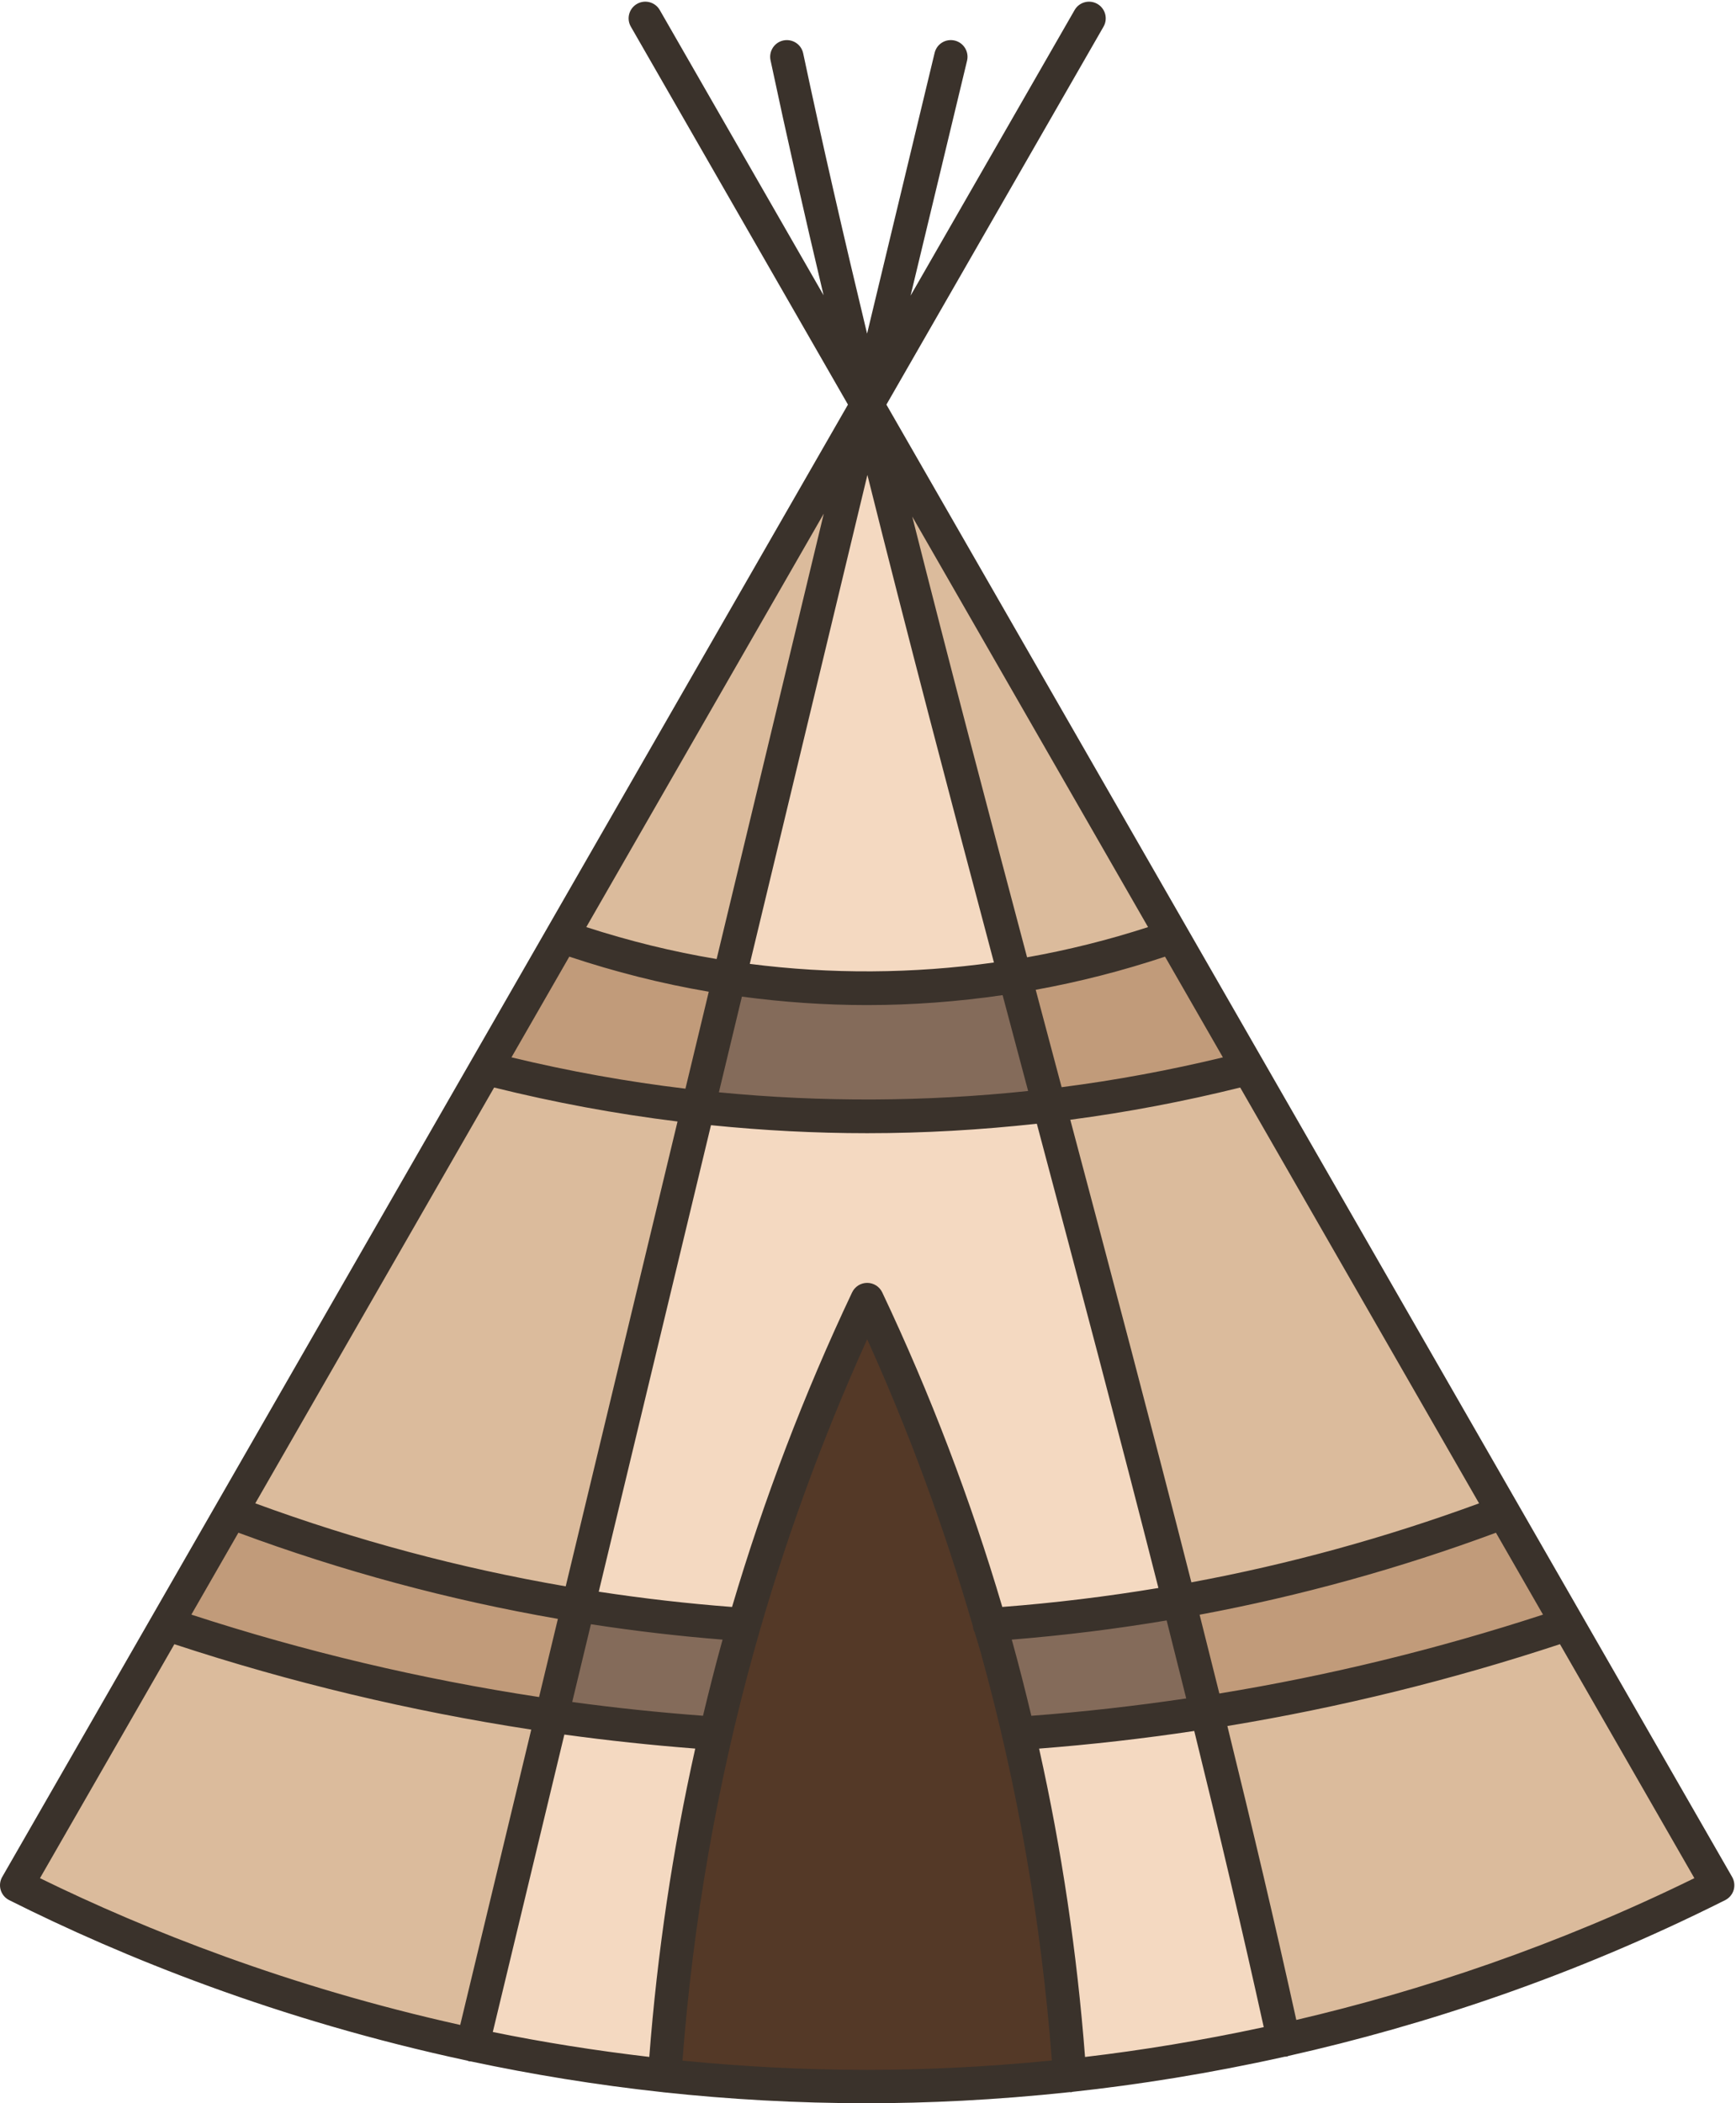 <?xml version="1.0" encoding="UTF-8"?><svg xmlns="http://www.w3.org/2000/svg" xmlns:xlink="http://www.w3.org/1999/xlink" height="126.1" preserveAspectRatio="xMidYMid meet" version="1.0" viewBox="-0.0 -0.1 104.1 126.1" width="104.1" zoomAndPan="magnify"><g><g><g><g><g id="change1_1"><path d="M94.01,97.28c-1.28-2.24-2.57-4.47-3.86-6.71c-5.09-8.87-10.19-17.74-15.28-26.61 c-1.52-2.64-3.03-5.27-4.55-7.91C64.22,45.42,58.11,34.79,52,24.16L33.68,56.05l-4.54,7.9L13.85,90.57l-3.86,6.71L1,112.93 c5.66,2.84,15.05,6.96,27.34,9.58c3.59,0.76,7.44,1.4,11.51,1.83C43.7,124.76,47.76,125,52,125c3.16,0,7.3-0.13,12.15-0.66 c3.86-0.41,8.18-1.08,12.83-2.12c7.92-1.78,16.8-4.66,26.02-9.29C100,107.71,97.01,102.5,94.01,97.28z" fill="#dbbb9c"/></g><g id="change2_1"><path d="M59.38,97.32c0.13,0.44,0.26,0.89,0.38,1.34c0.49,1.76,0.93,3.48,1.32,5.18 c1.79,7.64,2.67,14.58,3.07,20.5C59.3,124.87,55.16,125,52,125c-4.24,0-8.3-0.24-12.15-0.66c0.4-5.92,1.29-12.86,3.07-20.5 c0.39-1.7,0.83-3.42,1.32-5.18c0.13-0.45,0.25-0.9,0.38-1.35c2.18-7.54,4.81-14.07,7.38-19.5 C54.57,83.24,57.2,89.78,59.38,97.32z" fill="#543927"/></g><g id="change3_3"><path d="M70.32,56.05c1.52,2.64,3.03,5.27,4.55,7.91h-0.01c-4.27,1.09-8.28,1.79-11.94,2.23 c-0.69-2.58-1.37-5.16-2.06-7.74c2.88-0.47,6.06-1.22,9.44-2.39L70.32,56.05z" fill="#c19b7a"/></g><g id="change3_4"><path d="M43.73,58.53l-1.86,7.75c-4.89-0.54-9.17-1.42-12.73-2.33l4.54-7.9 C36.23,56.94,39.64,57.92,43.73,58.53z" fill="#c19b7a"/></g><g id="change3_2"><path d="M34.68,96.15l-1.59,6.63c-9.28-1.34-17.09-3.48-23.1-5.5l3.86-6.71 C19.03,92.54,26.1,94.76,34.68,96.15z" fill="#c19b7a"/></g><g id="change3_1"><path d="M90.15,90.57c1.29,2.24,2.58,4.47,3.86,6.71c-7.75,2.61-15.05,4.26-21.63,5.29 c-0.55-2.2-1.11-4.42-1.67-6.65C76.63,94.88,83.21,93.21,90.15,90.57z" fill="#c19b7a"/></g><g id="change4_2"><path d="M44.62,97.31c-0.13,0.45-0.25,0.9-0.38,1.35c-0.49,1.76-0.93,3.48-1.32,5.18 c-3.43-0.24-6.72-0.6-9.83-1.06l1.59-6.63C37.8,96.67,41.12,97.07,44.62,97.31z" fill="#846b5a"/></g><g id="change4_3"><path d="M60.86,58.45c0.69,2.58,1.37,5.16,2.06,7.74c-4.12,0.5-7.8,0.65-10.92,0.65 c-3.6,0-6.99-0.21-10.13-0.56l1.86-7.75c2.51,0.39,5.28,0.63,8.27,0.63C54.34,59.16,57.37,59.01,60.86,58.45z" fill="#846b5a"/></g><g id="change4_1"><path d="M70.71,95.92c0.56,2.23,1.12,4.45,1.67,6.65c-4.06,0.63-7.85,1.03-11.3,1.27 c-0.39-1.7-0.83-3.42-1.32-5.18c-0.12-0.45-0.25-0.9-0.38-1.34C62.76,97.08,66.58,96.66,70.71,95.92z" fill="#846b5a"/></g><g id="change5_4"><path d="M42.92,103.84c-1.78,7.64-2.67,14.58-3.07,20.5c-4.07-0.43-7.92-1.07-11.51-1.83l4.75-19.73 C36.2,103.24,39.49,103.6,42.92,103.84z" fill="#f4d9c1"/></g><g id="change5_1"><path d="M76.98,122.22c-4.65,1.04-8.97,1.71-12.83,2.12c-0.4-5.92-1.28-12.86-3.07-20.5 c3.45-0.24,7.24-0.64,11.3-1.27C74.05,109.32,75.6,115.9,76.98,122.22z" fill="#f4d9c1"/></g><g id="change5_2"><path d="M62.92,66.19c2.67,10.02,5.32,20.01,7.79,29.73c-4.13,0.74-7.95,1.16-11.33,1.4 C57.2,89.78,54.57,83.24,52,77.81c-2.57,5.43-5.2,11.96-7.38,19.5c-3.5-0.24-6.82-0.64-9.94-1.16l7.19-29.87 c3.14,0.35,6.53,0.56,10.13,0.56C55.12,66.84,58.8,66.69,62.92,66.19z" fill="#f4d9c1"/></g><g id="change5_3"><path d="M60.86,58.45c-3.49,0.56-6.52,0.71-8.86,0.71c-2.99,0-5.76-0.24-8.27-0.63L52,24.17 C54.72,35.25,57.77,46.82,60.86,58.45z" fill="#f4d9c1"/></g></g></g></g><g id="change6_1"><path d="M103.867,112.432L53.154,24.159l13.019-22.66c0.275-0.479,0.109-1.09-0.369-1.365 c-0.48-0.275-1.091-0.11-1.365,0.369l-9.836,17.122L57.99,3.539c0.129-0.537-0.202-1.077-0.738-1.207 c-0.545-0.129-1.078,0.202-1.207,0.738l-4.05,16.834c-1.392-5.781-2.688-11.415-3.832-16.807c-0.115-0.539-0.64-0.883-1.187-0.771 c-0.54,0.115-0.885,0.646-0.771,1.187c0.965,4.547,2.036,9.262,3.182,14.091L39.563,0.502c-0.274-0.479-0.885-0.644-1.365-0.369 c-0.479,0.275-0.645,0.887-0.369,1.365l13.019,22.66L0.133,112.432c-0.137,0.238-0.17,0.522-0.091,0.786 c0.079,0.263,0.264,0.482,0.51,0.605c6.77,3.399,16.114,7.191,27.488,9.627c0.022,0.007,0.039,0.023,0.062,0.029 c0.047,0.011,0.094,0.012,0.141,0.016c3.64,0.773,7.481,1.409,11.519,1.845c0.006,0.001,0.011,0.004,0.018,0.005 c0.009,0,0.018,0,0.028,0.001C43.7,125.765,47.769,126,52,126c3.552,0,7.657-0.184,12.159-0.667c0.021,0,0.04,0.01,0.062,0.009 c0.033-0.002,0.059-0.02,0.091-0.025c3.956-0.43,8.223-1.103,12.72-2.105c0.053-0.003,0.106-0.006,0.159-0.017 c0.029-0.006,0.051-0.026,0.079-0.034c8.164-1.837,17.059-4.757,26.179-9.337c0.246-0.123,0.431-0.343,0.51-0.605 C104.037,112.955,104.004,112.67,103.867,112.432z M43.276,98.398c-0.401,1.448-0.768,2.907-1.12,4.371 c-2.623-0.198-5.239-0.469-7.843-0.825l1.122-4.663c2.616,0.404,5.25,0.712,7.896,0.924C43.313,98.269,43.293,98.333,43.276,98.398 z M41.69,104.737c-1.36,6.082-2.277,12.273-2.755,18.486c-3.257-0.382-6.395-0.883-9.384-1.493l4.291-17.834 C36.449,104.255,39.066,104.532,41.69,104.737z M14.296,91.794c6.224,2.307,12.632,4.034,19.158,5.166l-1.128,4.687 c-7.072-1.075-14.049-2.726-20.851-4.942L14.296,91.794z M29.631,65.103c3.623,0.898,7.296,1.581,10.998,2.037l-6.706,27.87 c-6.34-1.091-12.566-2.756-18.615-4.977L29.631,65.103z M34.139,57.256c2.739,0.912,5.531,1.621,8.363,2.103l-1.399,5.813 c-3.511-0.42-6.995-1.049-10.433-1.878L34.139,57.256z M73.331,63.295c-3.185,0.769-6.414,1.37-9.67,1.788 c-0.101-0.379-0.202-0.759-0.303-1.138c-0.416-1.564-0.834-3.132-1.251-4.702c2.623-0.476,5.212-1.14,7.755-1.986L73.331,63.295z M88.693,90.034c-5.613,2.06-11.379,3.647-17.251,4.736c-2.327-9.146-4.803-18.495-7.262-27.735 c3.432-0.453,6.834-1.099,10.189-1.932L88.693,90.034z M52,60.16c2.73,0,5.441-0.207,8.122-0.596 c0.435,1.635,0.869,3.268,1.303,4.895c0.075,0.283,0.151,0.568,0.227,0.851c-6.151,0.65-12.376,0.681-18.544,0.08l1.38-5.737 C46.97,59.986,49.477,60.16,52,60.16z M44.961,57.69l7.053-29.315C54.405,37.95,57,47.812,59.602,57.608 C54.75,58.284,49.818,58.316,44.961,57.69z M61.589,57.296c-2.349-8.84-4.691-17.735-6.885-26.423l14.14,24.612 C66.465,56.255,64.042,56.861,61.589,57.296z M42.973,57.399c-2.645-0.44-5.256-1.085-7.816-1.915l14.241-24.788L42.973,57.399z M43.897,96.246c-2.679-0.204-5.345-0.511-7.993-0.915l6.73-27.97c3.11,0.315,6.236,0.481,9.366,0.481 c3.404,0,6.8-0.198,10.174-0.569c2.468,9.272,4.955,18.656,7.291,27.835c-3.097,0.514-6.219,0.897-9.362,1.137 c-1.905-6.44-4.32-12.774-7.199-18.858c-0.166-0.35-0.518-0.572-0.904-0.572s-0.738,0.223-0.904,0.572 C48.217,83.471,45.802,89.805,43.897,96.246z M61.845,102.771c-0.351-1.464-0.719-2.924-1.12-4.373 c-0.018-0.065-0.038-0.129-0.056-0.194c3.118-0.251,6.217-0.635,9.29-1.15c0.396,1.566,0.788,3.126,1.173,4.677 C68.051,102.186,64.955,102.537,61.845,102.771z M71.614,103.681c1.503,6.095,2.909,12.046,4.167,17.757 c-3.754,0.807-7.349,1.393-10.716,1.788c-0.478-6.213-1.395-12.405-2.755-18.488C65.426,104.497,68.528,104.142,71.614,103.681z M71.935,96.711c6.05-1.129,11.991-2.773,17.77-4.916l2.821,4.91c-6.338,2.068-12.826,3.654-19.407,4.729 C72.729,99.867,72.335,98.292,71.935,96.711z M10.456,98.479c6.978,2.298,14.14,4.006,21.401,5.12l-4.26,17.707 c-10.268-2.283-18.813-5.671-25.2-8.799L10.456,98.479z M40.925,123.445c0.631-8.281,2.064-16.524,4.278-24.514 c1.769-6.383,4.052-12.676,6.797-18.736c2.522,5.568,4.634,11.338,6.335,17.189c0,0,0,0,0,0.001 c0.01,0.144,0.055,0.276,0.118,0.396c0.111,0.385,0.237,0.766,0.344,1.152c2.214,7.988,3.647,16.226,4.278,24.504 C58.994,123.843,55.259,124,52,124C48.167,124,44.476,123.797,40.925,123.445z M77.733,121.006 c-1.25-5.673-2.644-11.578-4.133-17.623c6.765-1.114,13.434-2.759,19.944-4.906l8.06,14.029 C93.31,116.572,85.22,119.257,77.733,121.006z" fill="#3a322b"/></g></g></svg>